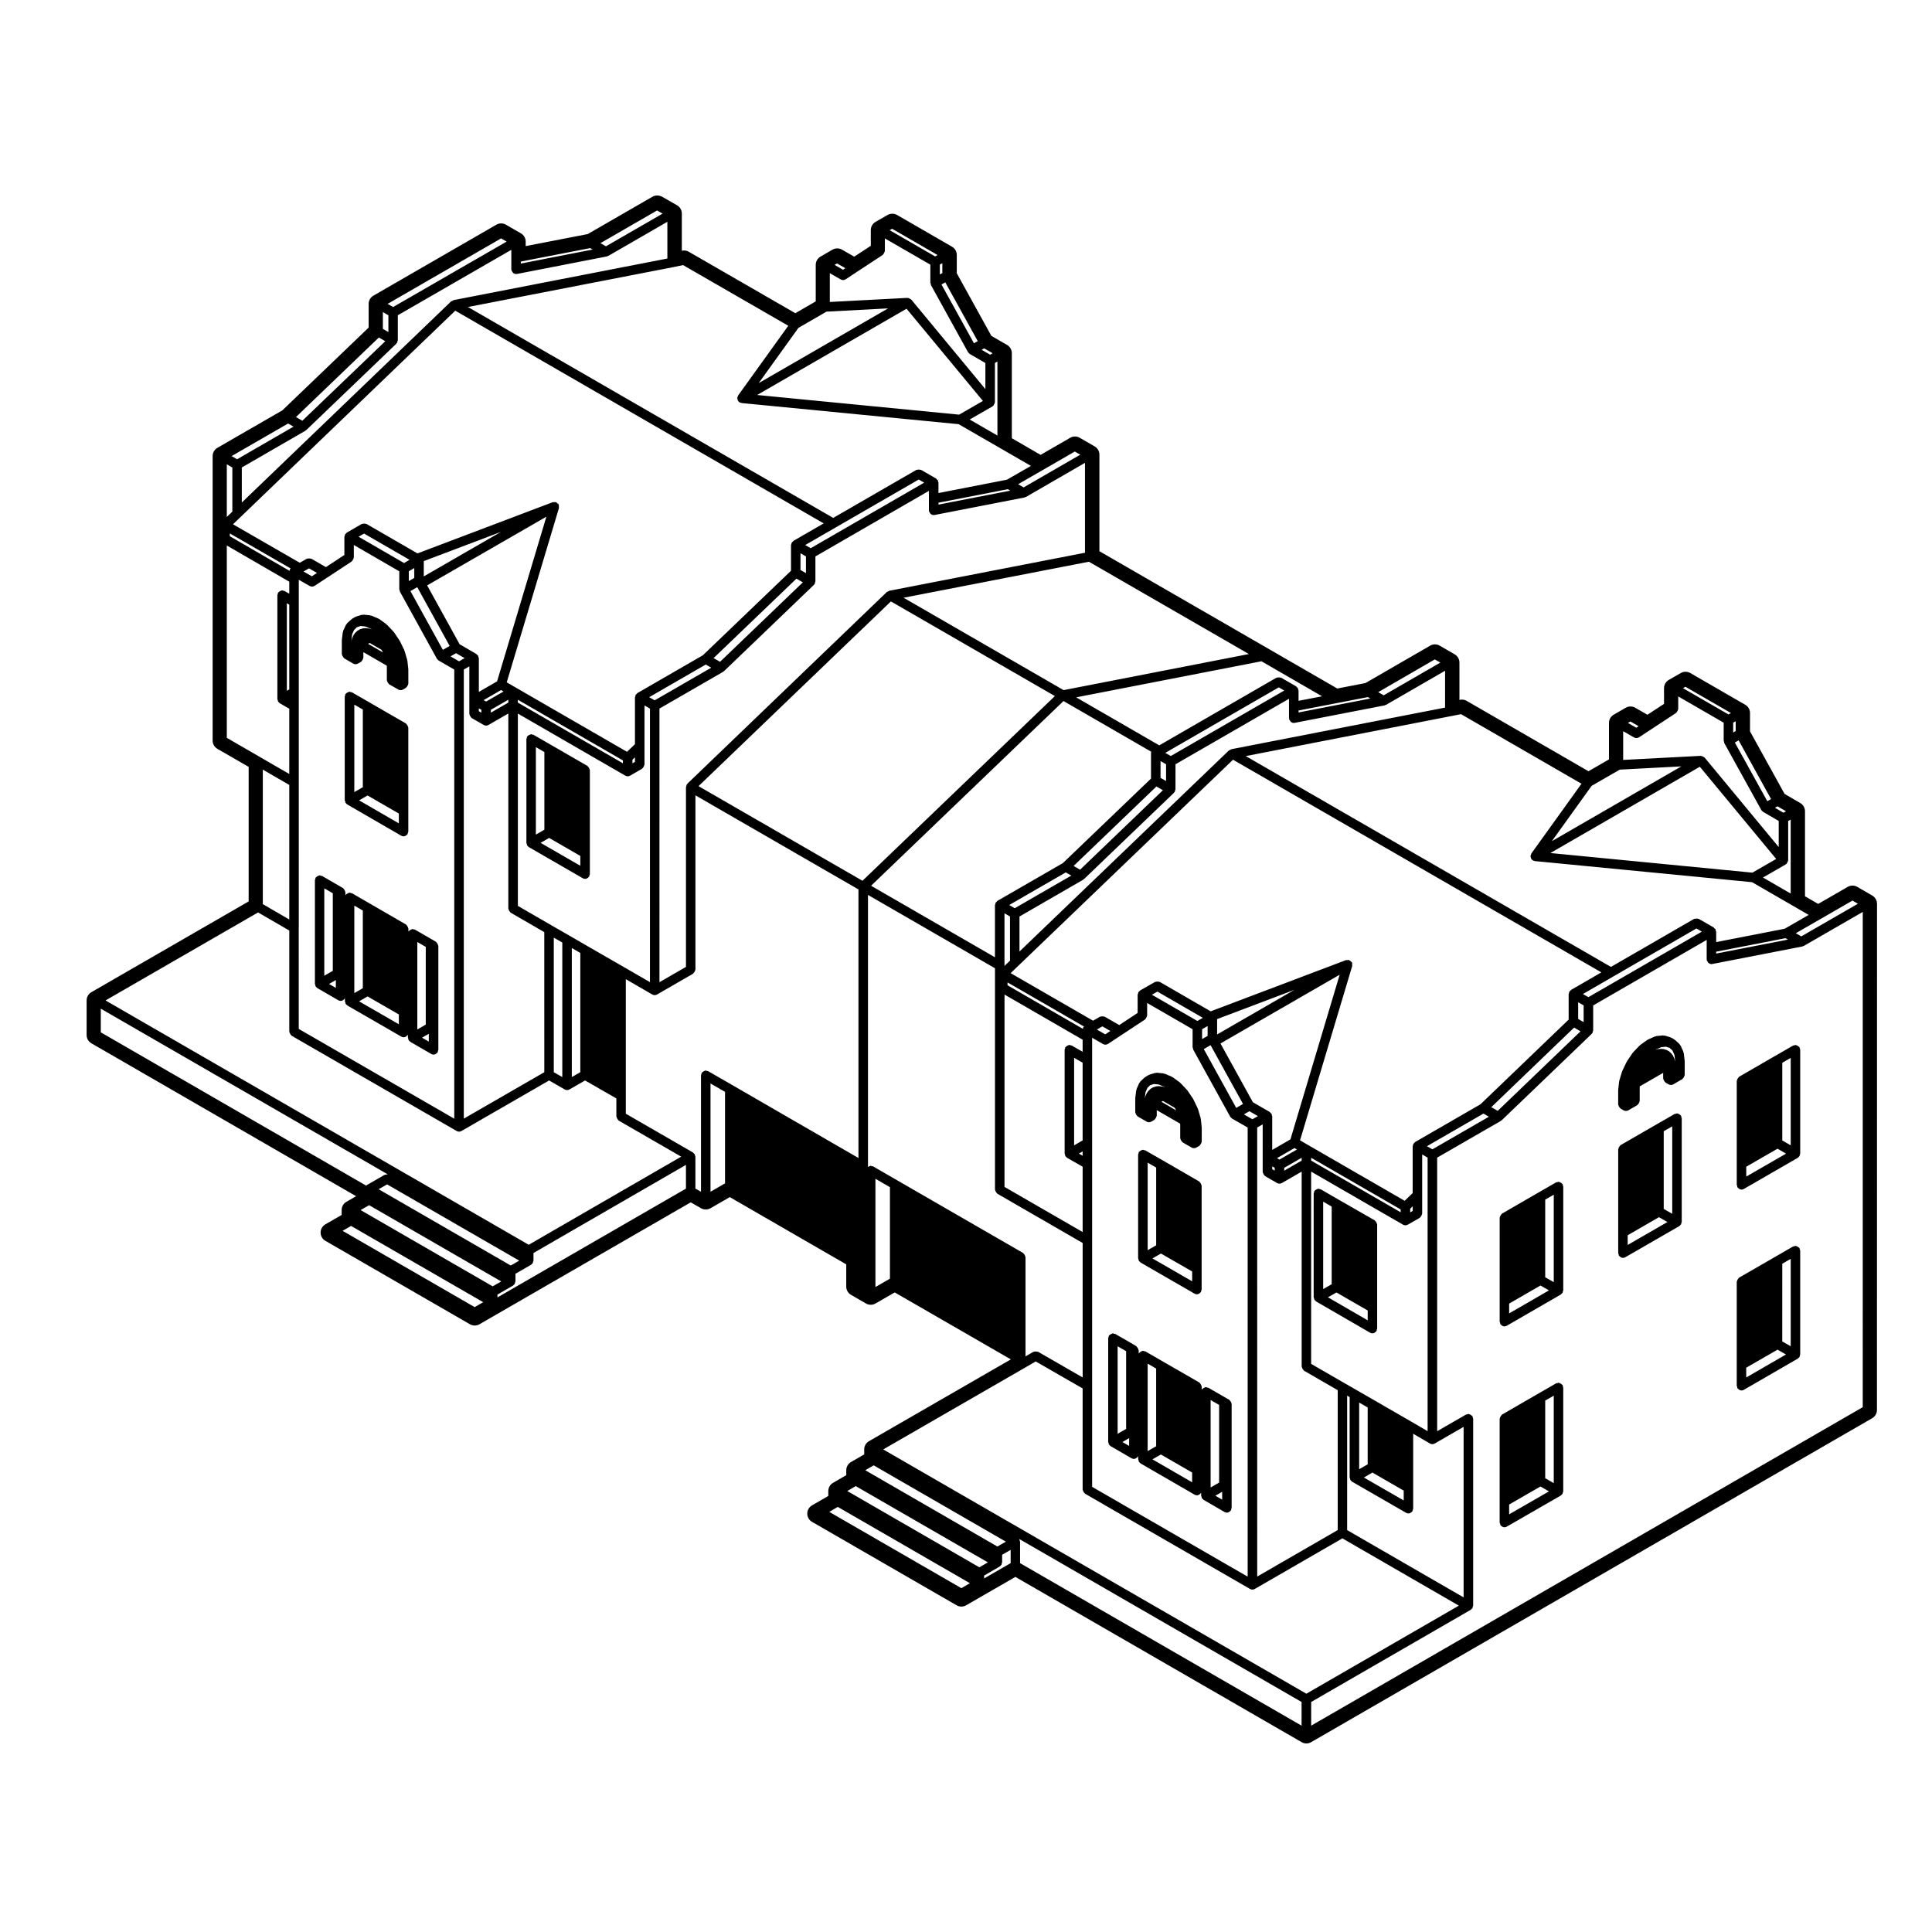 <?xml version="1.0" encoding="UTF-8"?>
<!-- Uploaded to: ICON Repo, www.iconrepo.com, Generator: ICON Repo Mixer Tools -->
<svg fill="#000000" width="800px" height="800px" version="1.1" viewBox="144 144 512 512" xmlns="http://www.w3.org/2000/svg">
 <g>
  <path d="m445.77 477.95c0.023 0.055-0.004 0.109 0.023 0.168 0.039 0.07 0.105 0.102 0.16 0.156 0.047 0.059 0.09 0.102 0.145 0.145 0.051 0.039 0.086 0.105 0.137 0.137 0.012 0.004 0.012 0.016 0.016 0.02l14.309 8.258c0.203 0.109 0.418 0.168 0.629 0.168 0.293 0 0.555-0.137 0.781-0.324 0.059-0.051 0.105-0.098 0.152-0.152 0.047-0.055 0.109-0.086 0.152-0.152 0.059-0.105 0.02-0.215 0.047-0.324 0.035-0.105 0.125-0.188 0.125-0.309v-27.535c0-0.059-0.055-0.102-0.066-0.156-0.02-0.168-0.102-0.289-0.18-0.434-0.086-0.141-0.141-0.262-0.277-0.363-0.047-0.039-0.055-0.105-0.105-0.137l-9.539-5.523h-0.012l-4.769-2.734c-0.102-0.059-0.215-0.016-0.324-0.047-0.105-0.031-0.18-0.121-0.301-0.121-0.066 0-0.102 0.059-0.156 0.066-0.172 0.023-0.293 0.102-0.438 0.18-0.141 0.086-0.262 0.152-0.363 0.289-0.035 0.047-0.105 0.051-0.133 0.105-0.059 0.105-0.016 0.211-0.047 0.316s-0.121 0.188-0.121 0.309v27.531c0 0.059 0.055 0.102 0.066 0.156 0.027 0.117 0.055 0.203 0.09 0.309zm5.887-1.754 8.277 4.758v2.609l-10.523-6.07zm-1.258-2.184-2.254 1.293v-23.18l2.254 1.289z"/>
  <path d="m590.45 425.05-0.242-1.988c-0.004-0.07-0.074-0.105-0.098-0.168-0.02-0.07 0.02-0.133-0.012-0.195l-0.711-1.594c-0.039-0.086-0.137-0.105-0.191-0.176-0.051-0.074-0.039-0.172-0.105-0.238l-1.137-1.043c-0.039-0.035-0.09-0.02-0.125-0.047-0.039-0.031-0.039-0.09-0.086-0.109l-0.801-0.473c-0.051-0.031-0.102 0-0.145-0.02-0.051-0.023-0.07-0.086-0.117-0.102l-1.477-0.453c-0.09-0.023-0.156 0.035-0.246 0.023-0.09-0.012-0.156-0.086-0.246-0.074l-1.723 0.168c-0.082 0.004-0.109 0.082-0.18 0.098-0.07 0.02-0.133-0.023-0.203 0.004l-1.848 0.805c-0.051 0.02-0.059 0.074-0.102 0.105-0.047 0.02-0.102 0-0.137 0.031l-1.859 1.34c-0.039 0.031-0.039 0.082-0.07 0.105-0.035 0.031-0.082 0.02-0.105 0.051l-1.734 1.82c-0.023 0.031-0.012 0.07-0.039 0.102-0.02 0.035-0.07 0.031-0.09 0.066l-1.465 2.176c-0.02 0.031-0.004 0.066-0.02 0.098-0.02 0.031-0.059 0.035-0.074 0.066l-1.137 2.371c-0.02 0.035 0.012 0.07-0.004 0.105s-0.055 0.047-0.066 0.082l-0.73 2.402c-0.012 0.039 0.02 0.082 0.012 0.121-0.012 0.039-0.051 0.059-0.059 0.105l-0.246 2.273c0 0.023 0.023 0.047 0.02 0.07 0 0.031-0.023 0.047-0.023 0.07v3.68c0 0.066 0.059 0.105 0.07 0.16 0.023 0.168 0.098 0.289 0.176 0.43 0.086 0.145 0.152 0.266 0.293 0.367 0.051 0.039 0.055 0.105 0.105 0.137l0.789 0.441c0.191 0.109 0.406 0.172 0.629 0.172 0.223 0 0.438-0.059 0.637-0.172l2.367-1.355c0.055-0.031 0.059-0.102 0.105-0.137 0.137-0.102 0.203-0.223 0.289-0.363 0.09-0.145 0.156-0.266 0.176-0.434 0.012-0.059 0.07-0.098 0.07-0.156v-3.621l0.031-0.289 6.191-3.566v1.5c0 0.066 0.059 0.105 0.07 0.16 0.023 0.168 0.098 0.289 0.176 0.43 0.086 0.145 0.152 0.266 0.293 0.367 0.051 0.039 0.055 0.105 0.105 0.137l0.797 0.449c0.004 0 0.012 0.004 0.012 0.004 0.195 0.105 0.402 0.16 0.613 0.16 0.223 0 0.441-0.059 0.637-0.172l2.371-1.375c0.055-0.031 0.059-0.102 0.105-0.133 0.133-0.102 0.203-0.223 0.281-0.367 0.09-0.141 0.156-0.262 0.18-0.43 0.004-0.059 0.066-0.102 0.066-0.156v-3.68c0-0.031-0.031-0.051-0.031-0.074-0.004-0.047 0.016-0.066 0.016-0.094zm-2.543 0.055c-0.012-0.07-0.082-0.102-0.102-0.168-0.016-0.07 0.023-0.133-0.004-0.203l-0.488-1.062c-0.035-0.086-0.125-0.105-0.18-0.172-0.055-0.066-0.039-0.168-0.105-0.227l-0.754-0.699c-0.082-0.07-0.18-0.051-0.266-0.102-0.09-0.051-0.121-0.152-0.227-0.18l-0.453-0.137-0.516-0.156c-0.082-0.02-0.145 0.031-0.227 0.023-0.09-0.012-0.156-0.09-0.246-0.074l-1.168 0.102c-0.07 0.004-0.105 0.074-0.176 0.098-0.07 0.016-0.133-0.031-0.195 0l-0.156 0.066 0.031-0.02 1.559-0.68 1.27-0.121 0.969 0.312 0.742 0.68 0.527 1.184 0.207 1.715v0.105z"/>
  <path d="m445.08 439.35c0.086 0.141 0.145 0.266 0.289 0.367 0.047 0.035 0.051 0.105 0.102 0.133l2.379 1.387c0.004 0 0.004 0 0.012 0.004 0.191 0.105 0.406 0.168 0.625 0.168 0.223 0 0.438-0.059 0.629-0.172 0.004-0.004 0.012 0 0.02-0.004l0.805-0.484c0.051-0.031 0.051-0.098 0.102-0.133 0.125-0.102 0.188-0.227 0.273-0.367 0.086-0.145 0.16-0.266 0.18-0.434 0.004-0.055 0.059-0.09 0.059-0.145v-1.473l6.184 3.578 0.031 0.273v3.598c0 0.059 0.059 0.102 0.066 0.156 0.023 0.168 0.098 0.289 0.18 0.43 0.082 0.145 0.145 0.273 0.281 0.367 0.047 0.035 0.051 0.105 0.105 0.133l2.371 1.375c0.191 0.109 0.414 0.172 0.637 0.172 0.211 0 0.418-0.055 0.613-0.16 0 0 0.004-0.004 0.012-0.004l0.797-0.449c0.055-0.031 0.059-0.102 0.105-0.137 0.137-0.105 0.207-0.223 0.293-0.367 0.086-0.141 0.152-0.262 0.176-0.43 0.012-0.059 0.07-0.102 0.07-0.16v-3.664c0-0.023-0.023-0.039-0.023-0.07-0.004-0.023 0.02-0.047 0.02-0.07l-0.246-2.273c-0.012-0.047-0.051-0.066-0.059-0.105-0.012-0.039 0.023-0.074 0.012-0.109l-0.711-2.418c-0.016-0.039-0.059-0.051-0.07-0.086-0.016-0.035 0.012-0.074-0.012-0.105l-1.133-2.352c-0.02-0.031-0.059-0.035-0.074-0.066s0-0.066-0.02-0.098l-1.48-2.195c-0.02-0.035-0.07-0.031-0.09-0.059-0.031-0.035-0.016-0.082-0.047-0.105l-1.727-1.809c-0.031-0.031-0.082-0.02-0.105-0.051-0.031-0.023-0.031-0.074-0.059-0.102l-1.859-1.352c-0.039-0.031-0.102-0.012-0.141-0.035-0.039-0.023-0.055-0.086-0.105-0.105l-1.84-0.785c-0.07-0.023-0.125 0.016-0.191-0.004-0.07-0.016-0.105-0.086-0.176-0.098l-1.727-0.176c-0.09-0.012-0.156 0.066-0.246 0.074-0.09 0.012-0.16-0.051-0.246-0.023l-1.484 0.453c-0.055 0.016-0.07 0.074-0.117 0.098-0.047 0.02-0.102-0.004-0.145 0.02l-0.801 0.465c-0.047 0.023-0.051 0.09-0.098 0.117-0.039 0.031-0.098 0.016-0.133 0.051l-1.137 1.055c-0.07 0.066-0.059 0.168-0.105 0.242-0.055 0.074-0.145 0.098-0.188 0.176l-0.699 1.582c-0.031 0.066 0.012 0.125-0.004 0.195-0.016 0.059-0.086 0.098-0.098 0.156l-0.242 2.004c-0.004 0.031 0.023 0.051 0.023 0.082-0.004 0.023-0.035 0.047-0.035 0.074v3.664c0 0.059 0.055 0.102 0.066 0.156 0 0.164 0.07 0.281 0.156 0.43zm3.738-7.769 0.984-0.309 1.289 0.133 1.527 0.648 0.059 0.047-0.266-0.09c-0.051-0.02-0.098 0.02-0.137 0.012-0.051-0.016-0.082-0.066-0.125-0.07l-1.152-0.125c-0.105-0.023-0.172 0.066-0.277 0.07-0.082 0.004-0.145-0.051-0.23-0.023l-0.996 0.309c-0.102 0.031-0.137 0.133-0.227 0.188-0.086 0.047-0.188 0.031-0.266 0.102l-0.754 0.711c-0.07 0.066-0.055 0.156-0.105 0.23-0.055 0.07-0.141 0.086-0.18 0.168l-0.473 1.031c-0.031 0.066 0.012 0.133-0.012 0.203-0.016 0.066-0.082 0.102-0.09 0.16l0.188-1.535 0.516-1.164zm3.375 4.184 3.09 1.797 0.238 0.352 0.168 0.336-3.894-2.254z"/>
  <path d="m235.52 356.55c0.02 0.059-0.004 0.117 0.02 0.172 0.039 0.07 0.105 0.102 0.16 0.156 0.047 0.059 0.09 0.102 0.145 0.145 0.051 0.039 0.086 0.105 0.141 0.137 0.004 0.004 0.004 0.016 0.016 0.02l14.324 8.289c0.195 0.109 0.418 0.168 0.629 0.168 0.293 0 0.555-0.133 0.781-0.324 0.059-0.051 0.105-0.098 0.152-0.152 0.051-0.055 0.117-0.086 0.156-0.152 0.059-0.105 0.016-0.215 0.039-0.324 0.031-0.105 0.125-0.188 0.125-0.309v-27.555c0-0.059-0.055-0.102-0.066-0.156-0.02-0.168-0.098-0.289-0.18-0.434-0.086-0.141-0.152-0.266-0.281-0.363-0.047-0.039-0.051-0.105-0.105-0.137l-9.551-5.512-4.769-2.754c-0.105-0.059-0.215-0.016-0.324-0.039-0.105-0.035-0.188-0.125-0.309-0.125-0.066 0-0.105 0.059-0.168 0.07-0.156 0.02-0.273 0.098-0.414 0.168-0.152 0.09-0.277 0.156-0.383 0.293-0.035 0.051-0.105 0.051-0.133 0.105-0.059 0.105-0.016 0.215-0.039 0.324-0.031 0.105-0.125 0.188-0.125 0.309v27.531c0 0.059 0.055 0.102 0.066 0.156 0.031 0.105 0.055 0.191 0.094 0.293zm5.887-1.742 8.293 4.793v2.602l-10.539-6.102zm-1.254-2.188-2.254 1.293v-23.172l2.254 1.301z"/>
  <path d="m234.84 317.97c0.086 0.141 0.152 0.266 0.281 0.367 0.047 0.035 0.051 0.105 0.102 0.133l2.379 1.387c0.191 0.109 0.414 0.172 0.629 0.172 0.215 0 0.434-0.059 0.625-0.168l0.797-0.449c0.055-0.031 0.059-0.102 0.105-0.137 0.137-0.105 0.207-0.223 0.293-0.367 0.086-0.141 0.156-0.262 0.176-0.43 0.012-0.059 0.07-0.102 0.07-0.16v-1.496l6.191 3.578 0.031 0.281v3.594c0 0.066 0.055 0.102 0.066 0.156 0.02 0.168 0.098 0.289 0.176 0.434 0.086 0.141 0.152 0.266 0.289 0.363 0.047 0.039 0.051 0.105 0.105 0.137l2.394 1.367c0.191 0.105 0.406 0.168 0.629 0.168 0.223 0 0.434-0.059 0.625-0.168l0.785-0.453c0.055-0.031 0.055-0.102 0.105-0.137 0.133-0.102 0.203-0.223 0.281-0.367 0.086-0.141 0.156-0.262 0.176-0.43 0.012-0.059 0.066-0.102 0.066-0.156v-3.672c0-0.023-0.023-0.039-0.023-0.07 0-0.023 0.02-0.047 0.02-0.07l-0.246-2.273c-0.004-0.047-0.047-0.066-0.055-0.105-0.004-0.039 0.023-0.074 0.012-0.109l-0.711-2.414c-0.012-0.039-0.055-0.051-0.07-0.086-0.016-0.039 0.012-0.082-0.004-0.117l-1.152-2.363c-0.016-0.031-0.051-0.035-0.07-0.059-0.016-0.031 0-0.066-0.016-0.09l-1.465-2.188c-0.02-0.035-0.07-0.031-0.098-0.066-0.023-0.031-0.012-0.07-0.039-0.102l-1.727-1.82c-0.031-0.031-0.074-0.02-0.105-0.051s-0.023-0.082-0.066-0.105l-1.848-1.352c-0.047-0.031-0.102-0.012-0.145-0.035-0.047-0.031-0.055-0.09-0.105-0.105l-1.863-0.785c-0.066-0.031-0.133 0.016-0.195 0-0.066-0.02-0.102-0.09-0.172-0.098l-1.727-0.168c-0.086-0.012-0.156 0.066-0.242 0.074-0.086 0.012-0.16-0.051-0.25-0.023l-1.473 0.453c-0.051 0.016-0.07 0.074-0.117 0.102-0.051 0.02-0.105-0.012-0.152 0.02l-0.801 0.473c-0.047 0.031-0.051 0.09-0.09 0.117-0.039 0.023-0.098 0.016-0.133 0.051l-1.125 1.043c-0.066 0.059-0.051 0.152-0.105 0.223-0.051 0.074-0.145 0.09-0.18 0.172l-0.73 1.582c-0.031 0.07 0.012 0.137-0.004 0.211-0.02 0.066-0.09 0.098-0.102 0.16l-0.242 1.996c0 0.031 0.02 0.051 0.02 0.082 0 0.023-0.031 0.047-0.031 0.074v3.672c0 0.059 0.055 0.102 0.066 0.156 0.031 0.188 0.102 0.305 0.184 0.449zm3.758-7.762 0.961-0.312 1.289 0.133 1.547 0.648 0.125 0.098-0.258-0.105c-0.066-0.031-0.125 0.016-0.191 0-0.059-0.02-0.098-0.086-0.156-0.09l-1.152-0.125c-0.105-0.02-0.172 0.066-0.266 0.07-0.086 0.004-0.16-0.051-0.246-0.023l-0.984 0.309c-0.102 0.031-0.137 0.133-0.223 0.188-0.086 0.051-0.191 0.031-0.262 0.102l-0.754 0.711c-0.066 0.059-0.055 0.156-0.105 0.227-0.051 0.07-0.141 0.09-0.18 0.168l-0.488 1.062c-0.031 0.066 0.012 0.133-0.004 0.203-0.02 0.066-0.09 0.102-0.102 0.168l-0.035 0.273v-0.105l0.207-1.719 0.543-1.184zm3.359 4.18 3.102 1.789 0.242 0.352 0.176 0.367-3.934-2.273z"/>
  <path d="m470.16 515.46c-0.086-0.145-0.156-0.266-0.293-0.367-0.051-0.039-0.055-0.105-0.105-0.137l-0.785-0.441c-0.004 0-0.004-0.004-0.004-0.004l-4.769-2.754c-0.105-0.059-0.215-0.016-0.324-0.039-0.105-0.035-0.188-0.125-0.309-0.125-0.066 0-0.102 0.059-0.156 0.07-0.168 0.02-0.277 0.09-0.422 0.172-0.145 0.082-0.277 0.152-0.371 0.289-0.039 0.051-0.105 0.051-0.137 0.105-0.035 0.066 0 0.137-0.023 0.203v-0.969c0-0.059-0.055-0.102-0.066-0.156-0.02-0.168-0.102-0.289-0.18-0.434-0.086-0.141-0.145-0.266-0.281-0.363-0.047-0.039-0.051-0.105-0.105-0.137l-9.539-5.492-4.769-2.754c-0.105-0.059-0.215-0.016-0.328-0.039-0.105-0.035-0.18-0.125-0.301-0.125-0.066 0-0.105 0.059-0.16 0.07-0.16 0.02-0.277 0.098-0.418 0.172-0.145 0.086-0.273 0.152-0.379 0.289-0.035 0.051-0.102 0.051-0.125 0.105-0.059 0.105-0.02 0.215-0.047 0.324-0.004 0-0.004 0.004-0.004 0.012v-1.074c0-0.055-0.051-0.09-0.059-0.141-0.02-0.16-0.102-0.281-0.176-0.43-0.086-0.145-0.141-0.277-0.277-0.379-0.055-0.062-0.055-0.125-0.102-0.148l-0.785-0.484c-0.012-0.004-0.016 0-0.02-0.004-0.004 0-0.004-0.012-0.012-0.016l-4.769-2.746c-0.105-0.059-0.215-0.016-0.328-0.047-0.105-0.031-0.18-0.121-0.301-0.121-0.059 0-0.102 0.059-0.156 0.066-0.168 0.023-0.289 0.098-0.434 0.18-0.145 0.086-0.266 0.145-0.363 0.281-0.039 0.047-0.105 0.051-0.137 0.105-0.059 0.105-0.016 0.215-0.039 0.328-0.035 0.105-0.125 0.18-0.125 0.301v27.543c0 0.059 0.059 0.102 0.066 0.156 0.016 0.109 0.035 0.195 0.086 0.301 0.02 0.059-0.012 0.117 0.02 0.172 0.039 0.07 0.105 0.102 0.156 0.156 0.051 0.055 0.09 0.102 0.145 0.145 0.055 0.039 0.09 0.105 0.141 0.137 0.004 0.004 0.004 0.016 0.016 0.02l5.562 3.219c0.195 0.109 0.414 0.168 0.629 0.168 0.293 0 0.551-0.133 0.781-0.324 0.059-0.051 0.105-0.098 0.152-0.152 0.051-0.055 0.117-0.086 0.156-0.152 0.059-0.105 0.012-0.215 0.039-0.324 0 0 0.004-0.004 0.004-0.012v1.074c0 0.059 0.055 0.102 0.066 0.156 0.016 0.109 0.039 0.195 0.082 0.309 0.023 0.051-0.004 0.105 0.023 0.16 0.039 0.07 0.105 0.102 0.156 0.156 0.051 0.055 0.098 0.105 0.152 0.152 0.051 0.047 0.086 0.105 0.137 0.137 0.012 0.004 0.012 0.016 0.016 0.02l14.309 8.277c0.195 0.109 0.418 0.168 0.629 0.168 0.293 0 0.555-0.133 0.781-0.324 0.059-0.051 0.105-0.098 0.152-0.152 0.051-0.055 0.109-0.086 0.152-0.152 0.039-0.066 0.004-0.137 0.031-0.203v0.941c0 0.059 0.059 0.102 0.066 0.156 0.016 0.109 0.035 0.195 0.086 0.301 0.02 0.059-0.012 0.117 0.02 0.172 0.039 0.07 0.105 0.102 0.156 0.156 0.051 0.055 0.09 0.102 0.145 0.145 0.055 0.039 0.09 0.105 0.141 0.137 0.004 0.004 0.004 0.016 0.016 0.02l5.57 3.231c0.195 0.109 0.414 0.168 0.629 0.168 0.293 0 0.551-0.133 0.781-0.324 0.059-0.051 0.105-0.098 0.152-0.152 0.051-0.055 0.117-0.086 0.156-0.152 0.059-0.105 0.012-0.215 0.039-0.324 0.031-0.105 0.125-0.188 0.125-0.309v-27.555c0-0.066-0.059-0.105-0.07-0.16-0.008-0.164-0.078-0.281-0.168-0.426zm-3.078 21.441-2.254 1.293v-23.172l2.254 1.301zm-16.688-9.633-2.254 1.289v-23.176l2.254 1.301zm-7.957-4.594-2.254 1.293v-23.184l2.254 1.293zm0.793 2.453v2.051l-1.785-1.031zm8.418 4.328 8.281 4.781v2.59l-10.523-6.086zm16.238 9.891v2.074l-1.797-1.043z"/>
  <path d="m620.91 474.79c-0.031-0.055-0.102-0.059-0.137-0.105-0.102-0.133-0.215-0.195-0.363-0.281-0.145-0.09-0.266-0.16-0.438-0.18-0.055-0.012-0.098-0.066-0.152-0.066-0.117 0-0.188 0.098-0.297 0.121-0.109 0.031-0.227-0.016-0.332 0.047l-4.758 2.746-9.551 5.512c-0.055 0.031-0.059 0.102-0.105 0.137-0.125 0.102-0.195 0.223-0.277 0.363-0.09 0.145-0.156 0.266-0.18 0.434-0.004 0.059-0.066 0.102-0.066 0.156v27.551c0 0.117 0.102 0.195 0.125 0.309 0.023 0.109-0.02 0.223 0.039 0.324 0.039 0.07 0.105 0.102 0.156 0.152 0.051 0.059 0.098 0.105 0.152 0.152 0.23 0.191 0.492 0.324 0.781 0.324 0.215 0 0.434-0.055 0.629-0.168l14.309-8.277c0.012-0.004 0.012-0.016 0.016-0.02 0.055-0.031 0.09-0.102 0.141-0.137 0.059-0.051 0.102-0.09 0.145-0.145 0.047-0.055 0.117-0.09 0.156-0.156 0.031-0.055 0-0.109 0.02-0.172 0.051-0.105 0.07-0.188 0.086-0.301 0.004-0.059 0.066-0.102 0.066-0.156v-27.535c0-0.117-0.102-0.195-0.125-0.309-0.023-0.109 0.02-0.215-0.039-0.32zm-2.356 25.988-2.238-1.289 0.004-20.594 2.238-1.289zm-11.781 5.676 8.293-4.781 2.231 1.281-10.531 6.09v-2.59z"/>
  <path d="m589.51 439.68c-0.031-0.055-0.102-0.059-0.137-0.105-0.102-0.133-0.215-0.195-0.363-0.281-0.145-0.09-0.266-0.16-0.438-0.18-0.055-0.012-0.098-0.066-0.152-0.066-0.117 0-0.191 0.098-0.297 0.121-0.109 0.031-0.227-0.016-0.332 0.047l-4.769 2.746-9.551 5.5c-0.055 0.031-0.059 0.102-0.105 0.137-0.133 0.102-0.195 0.223-0.281 0.363-0.086 0.145-0.16 0.266-0.18 0.434-0.012 0.059-0.066 0.102-0.066 0.156v27.543c0 0.117 0.098 0.191 0.121 0.301 0.031 0.109-0.016 0.227 0.047 0.328 0.039 0.07 0.105 0.102 0.16 0.156 0.047 0.059 0.09 0.102 0.145 0.145 0.227 0.188 0.492 0.324 0.781 0.324 0.211 0 0.43-0.055 0.629-0.168l14.324-8.258c0.012-0.004 0.012-0.016 0.012-0.02 0.059-0.031 0.098-0.102 0.141-0.137 0.066-0.051 0.105-0.098 0.152-0.152 0.047-0.055 0.117-0.09 0.156-0.156 0.031-0.051 0-0.105 0.02-0.16 0.047-0.105 0.07-0.191 0.086-0.309 0.004-0.059 0.066-0.102 0.066-0.156v-27.531c0-0.117-0.098-0.191-0.125-0.301-0.027-0.105 0.012-0.215-0.043-0.32zm-2.352 25.992-2.254-1.289v-20.598l2.254-1.293zm-11.805 5.676 8.293-4.781 2.242 1.281-10.535 6.074z"/>
  <path d="m558.11 511.07c-0.031-0.055-0.102-0.059-0.137-0.105-0.102-0.137-0.223-0.203-0.363-0.289-0.145-0.09-0.273-0.16-0.434-0.18-0.059-0.012-0.102-0.066-0.156-0.066-0.117 0-0.191 0.098-0.297 0.121-0.109 0.031-0.227-0.016-0.332 0.047l-4.785 2.754h-0.004l-9.551 5.523c-0.055 0.031-0.059 0.102-0.105 0.137-0.125 0.102-0.195 0.223-0.277 0.367-0.09 0.141-0.156 0.262-0.18 0.43-0.004 0.059-0.066 0.102-0.066 0.156v27.523c0 0.117 0.098 0.191 0.121 0.301 0.031 0.109-0.016 0.227 0.047 0.328 0.039 0.07 0.105 0.102 0.156 0.156 0.051 0.055 0.09 0.102 0.145 0.145 0.227 0.188 0.492 0.324 0.785 0.324 0.215 0 0.434-0.055 0.629-0.168l14.34-8.258c0.012-0.004 0.012-0.016 0.016-0.02 0.055-0.031 0.09-0.102 0.141-0.137 0.059-0.051 0.102-0.09 0.145-0.145 0.047-0.055 0.117-0.09 0.156-0.156 0.031-0.055 0-0.109 0.02-0.168 0.051-0.105 0.07-0.191 0.086-0.309 0.004-0.059 0.066-0.102 0.066-0.156v-27.531c0-0.117-0.102-0.195-0.125-0.309-0.023-0.105 0.02-0.211-0.039-0.316zm-2.348 25.98-2.266-1.305v-20.574l2.266-1.301zm-11.82 5.664 8.293-4.781 2.258 1.301-10.555 6.074v-2.594z"/>
  <path d="m558.11 457.8c-0.031-0.055-0.102-0.059-0.137-0.105-0.102-0.133-0.223-0.195-0.363-0.281-0.145-0.09-0.273-0.16-0.438-0.18-0.055-0.012-0.098-0.066-0.152-0.066-0.117 0-0.188 0.098-0.297 0.121-0.109 0.031-0.227-0.016-0.332 0.047l-4.781 2.754h-0.004l-9.551 5.523c-0.055 0.031-0.059 0.102-0.105 0.137-0.125 0.102-0.195 0.223-0.277 0.367-0.09 0.141-0.156 0.262-0.18 0.43-0.004 0.059-0.066 0.102-0.066 0.156v27.543c0 0.117 0.102 0.195 0.125 0.309 0.023 0.109-0.02 0.223 0.039 0.324 0.039 0.07 0.105 0.102 0.156 0.152 0.051 0.059 0.098 0.105 0.152 0.152 0.23 0.191 0.492 0.324 0.781 0.324 0.215 0 0.434-0.055 0.629-0.168l14.34-8.289c0.012-0.004 0.012-0.016 0.012-0.02 0.059-0.031 0.098-0.098 0.141-0.137 0.066-0.051 0.105-0.098 0.152-0.152 0.047-0.055 0.117-0.09 0.156-0.156 0.031-0.055 0-0.109 0.02-0.16 0.047-0.105 0.07-0.191 0.086-0.309 0.004-0.059 0.066-0.102 0.066-0.156v-27.531c0-0.117-0.098-0.191-0.125-0.301-0.031-0.109 0.012-0.223-0.047-0.328zm-2.348 25.988-2.266-1.301v-20.574l2.266-1.305zm-11.82 5.676 8.293-4.793 2.254 1.293-10.551 6.098v-2.598z"/>
  <path d="m620.91 421.55c-0.031-0.055-0.102-0.059-0.137-0.105-0.102-0.133-0.227-0.195-0.367-0.281-0.141-0.09-0.262-0.16-0.43-0.18-0.059-0.012-0.102-0.066-0.156-0.066-0.117 0-0.191 0.098-0.301 0.121-0.109 0.023-0.227-0.016-0.328 0.047l-4.75 2.734h-0.004l-9.551 5.523c-0.055 0.031-0.059 0.102-0.105 0.137-0.125 0.102-0.195 0.223-0.277 0.367-0.09 0.141-0.156 0.262-0.18 0.43-0.004 0.059-0.066 0.102-0.066 0.156v27.555c0 0.117 0.102 0.195 0.125 0.309 0.023 0.109-0.02 0.223 0.039 0.324 0.039 0.07 0.105 0.102 0.156 0.152 0.051 0.059 0.09 0.105 0.145 0.152 0.23 0.188 0.492 0.324 0.785 0.324 0.215 0 0.434-0.055 0.629-0.168l14.309-8.258c0.012-0.004 0.012-0.016 0.02-0.02 0.051-0.035 0.09-0.102 0.137-0.137 0.059-0.051 0.102-0.09 0.145-0.145 0.047-0.055 0.109-0.09 0.152-0.152 0.035-0.055 0-0.109 0.023-0.168 0.047-0.105 0.07-0.195 0.086-0.312 0.004-0.059 0.066-0.102 0.066-0.156v-27.555c0-0.117-0.098-0.191-0.125-0.301-0.023-0.113 0.02-0.227-0.039-0.328zm-4.59 4.09 2.238-1.289v23.184l-2.238-1.305zm-9.547 27.555 8.289-4.781 2.254 1.316-10.539 6.074z"/>
  <path d="m508.73 467.93c-0.082-0.141-0.145-0.266-0.281-0.363-0.051-0.039-0.055-0.105-0.105-0.137l-9.547-5.481h-0.012l-4.762-2.769c-0.102-0.059-0.215-0.016-0.324-0.047-0.105-0.031-0.188-0.125-0.309-0.125-0.059 0-0.102 0.055-0.156 0.066-0.168 0.02-0.289 0.098-0.434 0.18-0.141 0.086-0.266 0.145-0.363 0.277-0.039 0.051-0.105 0.051-0.137 0.105-0.059 0.105-0.016 0.223-0.039 0.332-0.035 0.105-0.125 0.18-0.125 0.301v27.531c0 0.059 0.059 0.102 0.066 0.156 0.016 0.109 0.035 0.195 0.086 0.309 0.02 0.055-0.012 0.109 0.02 0.16 0.039 0.07 0.105 0.102 0.156 0.156 0.051 0.055 0.09 0.105 0.152 0.152 0.047 0.039 0.082 0.102 0.125 0.125 0.016 0.012 0.016 0.023 0.023 0.031l14.316 8.293c0.195 0.109 0.414 0.168 0.629 0.168 0.293 0 0.551-0.133 0.781-0.324 0.059-0.051 0.105-0.098 0.152-0.152 0.051-0.055 0.117-0.086 0.156-0.152 0.059-0.105 0.012-0.215 0.039-0.324 0.031-0.105 0.125-0.188 0.125-0.309v-27.574c0-0.066-0.059-0.102-0.07-0.156-0.008-0.164-0.078-0.285-0.164-0.43zm-11.82 16.402-2.254 1.289v-23.172l2.254 1.309zm1.258 2.184 8.289 4.781v2.606l-10.535-6.102z"/>
  <path d="m259.91 394.08c-0.082-0.141-0.145-0.266-0.277-0.363-0.047-0.039-0.051-0.105-0.105-0.137l-0.797-0.465-4.758-2.754c-0.105-0.059-0.223-0.016-0.332-0.047-0.105-0.031-0.18-0.121-0.297-0.121-0.059 0-0.098 0.055-0.156 0.066-0.168 0.02-0.281 0.098-0.43 0.176-0.145 0.086-0.273 0.152-0.371 0.289-0.035 0.051-0.105 0.051-0.133 0.105-0.035 0.066 0 0.137-0.023 0.203v-0.934c0-0.059-0.055-0.102-0.066-0.156-0.02-0.168-0.098-0.289-0.18-0.43-0.086-0.145-0.152-0.273-0.281-0.367-0.047-0.039-0.051-0.105-0.105-0.137l-9.547-5.523-4.769-2.766c-0.105-0.059-0.223-0.016-0.336-0.047-0.105-0.031-0.18-0.121-0.297-0.121-0.059 0-0.098 0.055-0.152 0.066-0.168 0.02-0.289 0.098-0.434 0.18-0.145 0.086-0.266 0.145-0.367 0.281-0.035 0.051-0.102 0.051-0.133 0.105-0.035 0.066 0 0.137-0.023 0.203v-0.934c0-0.066-0.055-0.102-0.066-0.156-0.02-0.168-0.098-0.289-0.176-0.434-0.086-0.141-0.152-0.266-0.281-0.363-0.051-0.039-0.051-0.105-0.105-0.137l-0.801-0.457v-0.004l-4.769-2.766c-0.105-0.059-0.223-0.016-0.332-0.047-0.105-0.031-0.18-0.121-0.297-0.121-0.059 0-0.098 0.055-0.156 0.066-0.168 0.02-0.281 0.098-0.43 0.176-0.145 0.086-0.273 0.152-0.371 0.289-0.035 0.051-0.102 0.051-0.133 0.105-0.059 0.105-0.016 0.215-0.047 0.324-0.031 0.105-0.125 0.188-0.125 0.309v27.531c0 0.059 0.055 0.102 0.066 0.156 0.016 0.109 0.035 0.195 0.082 0.301 0.02 0.059-0.004 0.117 0.02 0.172 0.039 0.07 0.105 0.102 0.16 0.156 0.047 0.059 0.09 0.102 0.145 0.145 0.051 0.039 0.086 0.105 0.141 0.137 0.004 0.004 0.004 0.016 0.016 0.02l5.578 3.231c0.195 0.109 0.418 0.168 0.629 0.168 0.293 0 0.555-0.133 0.781-0.324 0.059-0.051 0.105-0.098 0.152-0.152 0.051-0.055 0.117-0.086 0.156-0.152 0.035-0.066 0-0.137 0.023-0.203v0.945c0 0.059 0.055 0.102 0.066 0.156 0.016 0.109 0.039 0.195 0.086 0.309 0.02 0.055-0.012 0.109 0.02 0.168 0.035 0.07 0.105 0.102 0.156 0.152 0.051 0.059 0.098 0.105 0.152 0.152 0.051 0.039 0.082 0.105 0.137 0.133 0.004 0.004 0.004 0.02 0.016 0.023l14.324 8.266c0.203 0.109 0.418 0.168 0.629 0.168 0.293 0 0.555-0.133 0.781-0.324 0.059-0.051 0.105-0.098 0.152-0.152 0.051-0.055 0.117-0.086 0.156-0.152 0.035-0.066 0-0.137 0.023-0.203v0.945c0 0.059 0.055 0.102 0.066 0.156 0.016 0.109 0.039 0.195 0.086 0.309 0.02 0.055-0.012 0.117 0.02 0.172 0.039 0.07 0.105 0.102 0.156 0.152 0.047 0.059 0.09 0.102 0.145 0.145 0.051 0.039 0.086 0.105 0.137 0.133 0.004 0.004 0.004 0.02 0.016 0.023l5.562 3.219c0.195 0.109 0.414 0.168 0.629 0.168 0.293 0 0.555-0.133 0.781-0.324 0.059-0.051 0.105-0.098 0.152-0.152 0.051-0.055 0.117-0.086 0.156-0.152 0.059-0.105 0.016-0.215 0.039-0.324 0.031-0.105 0.125-0.188 0.125-0.309v-27.555c0-0.059-0.055-0.102-0.066-0.156-0.031-0.168-0.105-0.285-0.191-0.434zm-3.078 21.438-2.238 1.305v-23.18l2.238 1.293zm-16.68-9.641-2.254 1.301v-23.18l2.254 1.305zm-7.957-4.594-2.254 1.293v-23.164l2.254 1.305zm0.805 2.441v2.074l-1.797-1.043zm8.41 4.34 8.293 4.781v2.602l-10.539-6.082zm16.227 9.898v2.074l-1.789-1.039z"/>
  <path d="m300.07 347.49c-0.086-0.145-0.152-0.273-0.281-0.367-0.047-0.039-0.051-0.105-0.105-0.137l-9.531-5.5-4.769-2.754c-0.105-0.059-0.215-0.016-0.328-0.039-0.105-0.035-0.188-0.125-0.301-0.125-0.066 0-0.102 0.059-0.16 0.07-0.16 0.02-0.273 0.098-0.418 0.172-0.152 0.086-0.277 0.152-0.379 0.289-0.035 0.051-0.105 0.051-0.133 0.105-0.059 0.105-0.016 0.215-0.039 0.324-0.031 0.105-0.125 0.188-0.125 0.309v27.555c0 0.059 0.055 0.102 0.066 0.156 0.016 0.109 0.039 0.195 0.086 0.309 0.02 0.055-0.012 0.109 0.02 0.168 0.039 0.07 0.105 0.102 0.156 0.152 0.051 0.059 0.098 0.105 0.152 0.152 0.051 0.039 0.082 0.102 0.133 0.133 0.012 0.004 0.012 0.02 0.02 0.023l14.305 8.258c0.203 0.109 0.418 0.168 0.629 0.168 0.293 0 0.555-0.133 0.781-0.324 0.059-0.051 0.105-0.098 0.152-0.152 0.051-0.055 0.117-0.086 0.156-0.152 0.059-0.105 0.016-0.215 0.039-0.324 0.031-0.105 0.125-0.188 0.125-0.309v-27.555c0-0.059-0.055-0.102-0.066-0.156-0.027-0.195-0.098-0.309-0.184-0.449zm-11.805 16.387-2.254 1.305v-23.18l2.254 1.301zm1.258 2.184 8.266 4.769v2.609l-10.523-6.07z"/>
  <path d="m640.16 381.32-3.969-2.293c-0.387-0.227-0.82-0.336-1.258-0.336s-0.871 0.109-1.258 0.332l-7.836 4.519-3.496-2.019v-22.535c0-0.902-0.484-1.734-1.258-2.18l-4.152-2.41-9.164-16.582v-4.863c0-0.902-0.48-1.734-1.258-2.18l-14.566-8.414c-0.387-0.227-0.82-0.336-1.258-0.336-0.434 0-0.867 0.109-1.254 0.332l-3.184 1.828c-0.781 0.449-1.266 1.285-1.266 2.188v4.16l-4.398 2.887-3.238-1.863c-0.383-0.223-0.816-0.332-1.254-0.332s-0.871 0.109-1.258 0.336l-3.184 1.84c-0.777 0.449-1.258 1.281-1.258 2.18v9.672l-5.43 3.133-32.277-18.645c-0.383-0.227-0.82-0.336-1.258-0.336-0.16 0-0.328 0.016-0.488 0.051l-0.176 0.035v-9.906c0-0.902-0.484-1.734-1.258-2.18l-3.984-2.301c-0.387-0.227-0.828-0.336-1.258-0.336-0.434 0-0.871 0.109-1.258 0.336l-17.148 9.914-7.465 1.449-18.582-10.727-44.457-25.66v-25.594c0-0.902-0.484-1.734-1.258-2.18l-3.969-2.293c-0.387-0.227-0.82-0.336-1.258-0.336s-0.871 0.109-1.258 0.336l-7.848 4.535-7.621-4.41v-22.539c0-0.902-0.484-1.734-1.266-2.188l-4.16-2.398-9.164-16.594v-4.852c0-0.902-0.48-1.734-1.258-2.18l-14.566-8.414c-0.387-0.227-0.828-0.336-1.258-0.336-0.434 0-0.867 0.109-1.254 0.332l-3.184 1.828c-0.781 0.449-1.266 1.285-1.266 2.188v4.156l-4.398 2.883-3.234-1.863c-0.387-0.223-0.82-0.332-1.258-0.332s-0.871 0.109-1.266 0.336l-3.184 1.848c-0.777 0.453-1.254 1.285-1.254 2.18v9.68l-5.406 3.129-28.25-16.289c-0.383-0.223-0.82-0.332-1.258-0.332-0.172 0-0.348 0.02-0.52 0.055l-0.051 0.012v-9.855c0-0.906-0.484-1.738-1.266-2.188l-3.984-2.281c-0.422-0.203-0.855-0.32-1.289-0.32-0.434 0-0.867 0.109-1.258 0.336l-17.148 9.895-16.438 3.184v-1.195c0-0.902-0.48-1.734-1.258-2.18l-3.984-2.301c-0.387-0.227-0.828-0.336-1.258-0.336-0.434 0-0.871 0.109-1.258 0.336l-32.598 18.812c-0.781 0.449-1.258 1.281-1.258 2.18v6.277l-22.871 21.941-17.219 9.93c-0.781 0.453-1.258 1.285-1.258 2.188v75.395c0 0.902 0.48 1.734 1.258 2.18l8.289 4.785v35.66l-41.684 24.051c-0.781 0.449-1.258 1.281-1.258 2.18v9.18c0 0.902 0.48 1.734 1.258 2.18l70.164 40.527-2.57 1.477c-0.785 0.449-1.266 1.285-1.266 2.188v1.305l-4.32 2.488c-0.777 0.449-1.258 1.281-1.258 2.18 0 0.902 0.48 1.734 1.258 2.18l38.32 22.121c0.387 0.227 0.828 0.336 1.258 0.336 0.434 0 0.871-0.109 1.258-0.336l55.992-32.312 2.731 1.562c0.387 0.223 0.82 0.332 1.254 0.332s0.867-0.109 1.258-0.332l5.109-2.949 30.863 17.824v5.894c0 0.902 0.48 1.727 1.258 2.18l1.988 1.152 1.988 1.148c0.387 0.223 0.828 0.332 1.258 0.332 0.434 0 0.867-0.109 1.254-0.332l5.109-2.938 30.762 17.746-37.598 21.68c-0.781 0.453-1.258 1.285-1.258 2.188v1.309l-3.496 2.019c-0.781 0.449-1.258 1.281-1.258 2.18v1.305l-3.508 2.035c-0.777 0.453-1.254 1.285-1.254 2.18v1.293l-4.316 2.5c-0.781 0.453-1.258 1.285-1.258 2.18 0 0.902 0.48 1.734 1.258 2.18l38.32 22.121c0.387 0.227 0.828 0.336 1.258 0.336 0.434 0 0.867-0.109 1.258-0.332l13.059-7.531 75.863 43.797c0.387 0.227 0.82 0.336 1.258 0.336s0.871-0.109 1.258-0.336l148.69-85.855c0.777-0.449 1.258-1.281 1.258-2.18l0.02-134.15c-0.012-0.902-0.492-1.734-1.27-2.18zm-2.519 135.6-146.17 84.398v-6.277l42.301-24.434c0.012-0.004 0.012-0.02 0.02-0.023 0.051-0.035 0.086-0.098 0.133-0.133 0.059-0.051 0.105-0.098 0.152-0.152 0.051-0.055 0.117-0.086 0.156-0.152 0.031-0.055 0-0.109 0.02-0.168 0.047-0.105 0.07-0.191 0.086-0.309 0.004-0.059 0.066-0.102 0.066-0.156v-49.555c0-0.117-0.098-0.191-0.121-0.301-0.031-0.109 0.016-0.227-0.047-0.328-0.031-0.055-0.102-0.059-0.137-0.105-0.102-0.133-0.223-0.195-0.363-0.281-0.145-0.086-0.266-0.16-0.434-0.18-0.059-0.012-0.102-0.066-0.156-0.066-0.117 0-0.191 0.098-0.301 0.121-0.109 0.031-0.227-0.016-0.328 0.047l-7.656 4.414v-72.5l16.887-9.734c0.012-0.004 0.012-0.016 0.012-0.02 0.051-0.023 0.082-0.086 0.121-0.117 0.035-0.023 0.082-0.016 0.109-0.047l23.832-22.879c0.012-0.004 0.004-0.012 0.012-0.016 0.031-0.031 0.031-0.082 0.055-0.105 0.047-0.059 0.109-0.09 0.152-0.152 0.059-0.102 0.016-0.207 0.039-0.312 0.035-0.105 0.125-0.195 0.125-0.312 0-0.004 0.004-0.012 0.004-0.016v-6.621l30.078-17.367v5.156c0 0.047 0.047 0.074 0.051 0.109 0 0.051-0.039 0.086-0.031 0.125 0.039 0.172 0.16 0.289 0.258 0.418 0.059 0.09 0.074 0.18 0.145 0.258 0.227 0.207 0.516 0.344 0.836 0.344 0.082 0 0.16-0.004 0.242-0.023l23.836-4.637c0.039-0.012 0.059-0.055 0.102-0.066 0.098-0.031 0.195-0.031 0.289-0.082h0.004l15.633-9.012-0.004 131.25zm-262.1 15.414 35.023 20.223-2.246 1.289-35.016-20.223zm-4.758 5.5 35.016 20.211-2.258 1.309-35.004-20.219zm-4.758 5.512 35.008 20.219-2.262 1.316-35.008-20.219zm38.781 18.191 4.141-2.402c0.016-0.012 0.016-0.023 0.031-0.035 0.051-0.031 0.082-0.086 0.121-0.121 0.059-0.051 0.105-0.098 0.152-0.152 0.051-0.055 0.117-0.086 0.156-0.152 0.031-0.055 0-0.109 0.02-0.168 0.047-0.105 0.07-0.191 0.086-0.309 0.004-0.059 0.066-0.102 0.066-0.156v-2.016l2.254-1.293v3.516l-7.027 4.051-0.004-0.762zm-26.742-33.426 37.082-21.383 3.34-1.93 12.426 7.152v26.801c0 0.059 0.059 0.102 0.066 0.156 0.023 0.168 0.098 0.289 0.18 0.43 0.082 0.145 0.145 0.273 0.277 0.367 0.051 0.039 0.055 0.105 0.105 0.137l43.734 25.25h0.004c0.191 0.105 0.406 0.168 0.625 0.168 0.215 0 0.434-0.059 0.625-0.168h0.004l23.219-13.41 30.863 17.828-40.41 23.34zm-41.922-94.758v24.254l-3.848 2.215v-28.688zm-165.43-22.043 76.055 43.906c-0.066-0.012-0.133 0.031-0.203 0.031-0.156 0-0.289-0.004-0.434 0.055-0.059 0.023-0.121-0.012-0.18 0.023l-4.758 2.746c-0.055 0.031-0.059 0.102-0.105 0.137-0.004 0.004-0.012 0.004-0.016 0.012l-70.359-40.641zm108.64 68.062-35.004-20.211 2.238-1.289 35.016 20.211zm-37.527-15.988 35.004 20.211-2.258 1.301-35.008-20.219zm-4.789 5.496 35.016 20.211-2.258 1.309-35.004-20.219zm38.793 18.199 4.144-2.394c0.012-0.004 0.012-0.02 0.016-0.023 0.055-0.031 0.086-0.098 0.137-0.133 0.059-0.051 0.105-0.098 0.152-0.152 0.051-0.055 0.117-0.086 0.156-0.152 0.031-0.055 0-0.109 0.02-0.168 0.047-0.105 0.07-0.191 0.086-0.309 0.004-0.059 0.066-0.102 0.066-0.156v-2.035l4.141-2.383c0.004-0.004 0.004-0.012 0.012-0.016 0.059-0.035 0.098-0.102 0.145-0.141 0.059-0.051 0.105-0.098 0.152-0.152 0.051-0.055 0.117-0.086 0.156-0.152 0.031-0.055 0-0.109 0.02-0.168 0.047-0.105 0.07-0.191 0.082-0.309 0.012-0.059 0.066-0.102 0.066-0.156v-2.023l40.41-23.352v6.289l-49.957 28.832zm8.293-13.203-112.15-64.75 40.422-23.32 8.273 4.793v26.801c0 0.059 0.055 0.102 0.066 0.156 0.02 0.168 0.098 0.289 0.18 0.43 0.086 0.145 0.152 0.273 0.281 0.367 0.047 0.039 0.051 0.105 0.105 0.137l43.734 25.242h0.004c0.191 0.105 0.406 0.168 0.625 0.168 0.215 0 0.434-0.059 0.625-0.168h0.004l23.227-13.395 4.141 2.379c0.191 0.105 0.406 0.168 0.625 0.168 0.215 0 0.434-0.059 0.625-0.168l4.144-2.379 8.293 4.758v4.793c0 0.059 0.055 0.102 0.066 0.156 0.02 0.168 0.098 0.289 0.18 0.434 0.086 0.141 0.152 0.266 0.281 0.363 0.047 0.039 0.051 0.105 0.105 0.137l16.551 9.547zm-7.324-266.7 1.465 0.848-30.078 17.34-1.457-0.836zm-29.867 20.371v4.449l-1.465-0.836v-4.449zm-2.531 5.898 1.707 0.977-21.984 21.078-1.691-0.973zm-24.059 22.793 1.445 0.828-14.949 8.641-1.461-0.836zm102.02-41.434c0.012-0.004 0.02-0.004 0.035-0.004l2.621-0.551 27.887 16.078-13.301 18.488c-0.051 0.07-0.02 0.152-0.055 0.227-0.047 0.102-0.105 0.176-0.125 0.289-0.004 0.039-0.047 0.059-0.051 0.102-0.004 0.059 0.047 0.105 0.051 0.16 0.004 0.133 0.039 0.238 0.086 0.363 0.023 0.074-0.012 0.156 0.031 0.227 0.02 0.039 0.066 0.055 0.098 0.098 0.039 0.059 0.09 0.09 0.141 0.141 0.016 0.016 0.031 0.035 0.051 0.051 0.031 0.031 0.031 0.082 0.066 0.105 0.02 0.016 0.039 0.012 0.059 0.02 0.137 0.09 0.293 0.125 0.449 0.156 0.039 0.012 0.059 0.051 0.102 0.055l57.551 5.602 10.902 6.289 8.254 4.769-6.359 3.656-18.148 3.535v-2.754c0-0.059-0.055-0.102-0.066-0.156-0.012-0.109-0.035-0.203-0.082-0.309-0.02-0.055 0.012-0.109-0.02-0.168-0.027-0.051-0.098-0.051-0.133-0.102-0.07-0.09-0.133-0.152-0.223-0.223-0.051-0.039-0.051-0.105-0.105-0.137l-3.969-2.281c-0.051-0.031-0.109 0-0.168-0.02-0.156-0.07-0.297-0.066-0.465-0.066-0.168 0.004-0.301 0-0.453 0.059-0.055 0.023-0.117-0.004-0.172 0.023l-22.035 12.723-96.805-55.891zm43.477-0.988 2.188 1.258-0.625 0.406-2.231-1.281zm0.984 4.242c0.004 0.004 0.016 0 0.02 0.004 0.188 0.105 0.395 0.16 0.605 0.16 0.238 0 0.457-0.082 0.66-0.203 0.012-0.004 0.023 0 0.035-0.012l2.957-1.965h0.004l6.832-4.481c0.039-0.023 0.039-0.082 0.074-0.109 0.125-0.105 0.18-0.238 0.262-0.383 0.082-0.145 0.16-0.266 0.18-0.434 0.004-0.047 0.051-0.074 0.051-0.121l0.004-3.328 12.047 6.949v4.793c0 0.109 0.098 0.188 0.121 0.297 0.023 0.105-0.02 0.215 0.035 0.312l9.82 17.781c0 0.004 0.004 0.004 0.012 0.012 0.004 0.004 0 0.012 0 0.012 0.066 0.109 0.172 0.176 0.262 0.258 0.07 0.066 0.117 0.156 0.195 0.203v0.004l4.141 2.394v6.918l-19.633-23.719c-0.016-0.02-0.051-0.016-0.07-0.035-0.09-0.102-0.211-0.133-0.332-0.195-0.121-0.066-0.215-0.145-0.352-0.172-0.07-0.012-0.121-0.02-0.191-0.02-0.035-0.004-0.055-0.035-0.09-0.035l-20.559 1.082v-7.629zm13.605-13.43 12.035 6.953-0.648 0.371-12.047-6.953zm20.547 50.547 6.062-3.481c0.031-0.02 0.031-0.059 0.059-0.086 0.039-0.02 0.082-0.012 0.117-0.039 0.016-0.016 0.012-0.039 0.031-0.055 0.098-0.09 0.109-0.215 0.176-0.328 0.082-0.125 0.16-0.223 0.188-0.367 0.012-0.055 0.031-0.102 0.035-0.156 0.004-0.023 0.023-0.035 0.023-0.059v-10.418l0.664-0.387v19.625zm3.512-4.922-6.312 3.633-53.516-5.211 39.59-22.859zm1.918-12.25-2.254-1.301 0.664-0.383 2.258 1.293zm-4.293-3.027-8.605-15.578 1.004-0.578 8.605 15.578zm-8.379-18.621-0.664 0.383v-2.609l0.664-0.379zm-30.707 10.234 16.332-0.863-34.293 19.805 10.531-14.641zm65.809 37.07 1.449 0.836-15.004 8.672-1.461-0.848 6.531-3.758h0.004zm95.406 55.086 1.465 0.848-15.012 8.672-1.449-0.84zm-17.738 9.988 0.656 0.383-19.023 3.691v-0.52l10.02-1.941h0.004zm21.961 5.059h0.012l2.715-0.535 31.922 18.438-13.297 18.504c-0.051 0.07-0.02 0.152-0.051 0.223-0.055 0.105-0.105 0.18-0.125 0.297-0.012 0.039-0.051 0.055-0.055 0.098-0.004 0.059 0.047 0.105 0.051 0.16 0.004 0.133 0.039 0.238 0.086 0.363 0.031 0.074-0.012 0.152 0.031 0.227 0.023 0.039 0.07 0.055 0.102 0.098 0.039 0.059 0.09 0.09 0.137 0.137 0.02 0.02 0.035 0.039 0.055 0.055 0.035 0.031 0.031 0.086 0.066 0.105 0.02 0.016 0.047 0.012 0.066 0.02 0.141 0.09 0.293 0.125 0.453 0.156 0.039 0.012 0.059 0.051 0.105 0.055l57.582 5.594 10.887 6.289 4.121 2.383-6.367 3.668-18.148 3.535v-2.754c0-0.059-0.059-0.102-0.066-0.156-0.016-0.109-0.039-0.195-0.086-0.309-0.02-0.055 0.012-0.109-0.02-0.168-0.031-0.055-0.102-0.055-0.137-0.105-0.07-0.09-0.125-0.152-0.215-0.223-0.051-0.039-0.055-0.105-0.105-0.137l-3.969-2.293c-0.055-0.031-0.109 0-0.172-0.02-0.156-0.07-0.301-0.066-0.473-0.059-0.156 0-0.293-0.004-0.434 0.055-0.059 0.023-0.125-0.012-0.18 0.023l-22.035 12.723-96.773-55.871zm47.621 1.41 2.172 1.25-0.621 0.406-2.211-1.273zm0.957 4.234c0.012 0.004 0.02 0 0.023 0.004 0.188 0.105 0.395 0.16 0.605 0.16 0.23 0 0.453-0.074 0.648-0.195 0.016-0.004 0.031 0 0.039-0.012l2.992-1.961 6.828-4.488c0.047-0.023 0.039-0.082 0.082-0.109 0.125-0.105 0.18-0.238 0.266-0.383 0.082-0.145 0.156-0.266 0.176-0.434 0-0.047 0.051-0.074 0.051-0.121v-3.336l12.047 6.957v4.793c0 0.109 0.098 0.188 0.121 0.297 0.023 0.105-0.023 0.215 0.035 0.312l9.82 17.75c0 0.004 0.004 0.004 0.012 0.012v0.012c0.09 0.145 0.215 0.242 0.344 0.336 0.039 0.031 0.059 0.082 0.102 0.105 0.012 0.004 0.004 0.012 0.012 0.016l4.137 2.418v6.914l-19.633-23.719c-0.031-0.031-0.07-0.023-0.102-0.055-0.086-0.082-0.188-0.105-0.293-0.16-0.121-0.074-0.223-0.156-0.359-0.18-0.074-0.016-0.125-0.023-0.203-0.031-0.035 0-0.055-0.031-0.086-0.031l-20.547 1.082v-7.617zm13.629-13.434 12.047 6.957-0.66 0.371-12.043-6.957zm20.543 50.547 6.047-3.481c0.035-0.02 0.035-0.066 0.066-0.086 0.035-0.023 0.082-0.016 0.105-0.039 0.02-0.016 0.016-0.039 0.031-0.055 0.102-0.09 0.117-0.211 0.18-0.324 0.074-0.125 0.16-0.227 0.191-0.371 0.012-0.059 0.031-0.102 0.031-0.156 0-0.023 0.023-0.035 0.023-0.059v-10.402l0.664-0.387v19.613zm3.496-4.922-6.297 3.633-53.539-5.199 39.605-22.867zm1.926-12.242-2.254-1.316 0.672-0.383 2.254 1.305zm-4.277-3.059-8.602-15.547 1.004-0.578 8.594 15.559zm-8.379-18.586-0.664 0.383v-2.609l0.664-0.383zm-30.719 10.219 16.324-0.863-34.316 19.816 10.531-14.652zm61.664 34.703 1.449 0.836-15.008 8.652-1.457-0.836 6.543-3.769h0.004zm-103.05 184.66-30.863-17.828v-35.629l0.664 0.383v21.312c0 0.059 0.059 0.102 0.066 0.156 0.016 0.109 0.039 0.203 0.086 0.309 0.02 0.059-0.012 0.117 0.02 0.172 0.039 0.07 0.105 0.102 0.156 0.152 0.051 0.059 0.09 0.102 0.145 0.145 0.051 0.039 0.09 0.105 0.137 0.133 0.012 0.004 0.012 0.02 0.02 0.023l14.324 8.258c0.203 0.109 0.418 0.168 0.629 0.168 0.293 0 0.555-0.137 0.781-0.324 0.059-0.051 0.105-0.09 0.145-0.145 0.055-0.059 0.121-0.09 0.16-0.156 0.059-0.105 0.016-0.215 0.047-0.328 0.031-0.105 0.121-0.18 0.121-0.301v-19.863l4.445 2.586c0.191 0.109 0.406 0.172 0.629 0.172 0.215 0 0.434-0.059 0.621-0.168h0.012l7.656-4.414zm-112.76-65.082c-0.055-0.031-0.109 0-0.172-0.023-0.152-0.059-0.293-0.059-0.453-0.059-0.172 0-0.312-0.004-0.473 0.066-0.051 0.02-0.105-0.012-0.16 0.02l-2.082 1.199v-26.293c0-0.059-0.059-0.102-0.066-0.156-0.023-0.168-0.098-0.289-0.18-0.43-0.082-0.145-0.145-0.273-0.277-0.367-0.051-0.039-0.055-0.105-0.105-0.137l-33.398-19.277-6.367-3.68c-0.102-0.059-0.215-0.016-0.328-0.039-0.105-0.035-0.188-0.125-0.301-0.125-0.066 0-0.102 0.059-0.16 0.07-0.16 0.02-0.273 0.09-0.414 0.168-0.051 0.031-0.105 0.031-0.152 0.066v-72.082l33.656 19.434v58.668c0 0.059 0.055 0.102 0.066 0.156 0.02 0.168 0.102 0.289 0.176 0.43 0.09 0.145 0.152 0.273 0.289 0.367 0.047 0.039 0.051 0.105 0.105 0.137l22.598 13.047v35.633zm6.727-172.46 23.242 13.426c-0.016 0.051 0.02 0.102 0.02 0.152-0.012 0.059-0.07 0.098-0.07 0.156v6.816l-23.352 22.395-17.371 10.02c-0.055 0.031-0.059 0.102-0.105 0.137-0.098 0.07-0.156 0.133-0.223 0.223-0.035 0.047-0.105 0.051-0.133 0.105-0.023 0.055 0 0.109-0.023 0.168-0.047 0.105-0.07 0.191-0.086 0.309-0.012 0.059-0.066 0.102-0.066 0.156v13.844l-32.828-18.957zm27.18 21.203-1.465-0.848v-4.445l1.465 0.84zm-16.883 65.012 2.121 1.219-1.359 0.898-2.211-1.273zm-25.938-8.434 20.707 11.965v3.199l-2.883-1.652c-0.105-0.059-0.215-0.016-0.328-0.047-0.105-0.031-0.18-0.121-0.301-0.121-0.059 0-0.102 0.059-0.156 0.066-0.168 0.023-0.293 0.102-0.434 0.18-0.145 0.086-0.266 0.152-0.363 0.289-0.039 0.047-0.105 0.051-0.137 0.105-0.059 0.105-0.016 0.211-0.039 0.316-0.031 0.105-0.125 0.188-0.125 0.309v27.555c0 0.066 0.059 0.102 0.07 0.156 0.012 0.109 0.035 0.203 0.082 0.309 0.02 0.059-0.012 0.117 0.02 0.172 0.039 0.07 0.105 0.102 0.156 0.152 0.051 0.059 0.09 0.102 0.145 0.145 0.055 0.047 0.09 0.105 0.145 0.141 0.012 0.004 0.012 0.012 0.012 0.016l4.141 2.371v17.312l-20.707-11.957 0.004-50.98zm20.707 18.066v20.59l-2.254 1.309v-23.191zm0 23.504v1.148l-0.992-0.57zm0.309-33.023c-0.039 0.051-0.105 0.055-0.137 0.105-0.031 0.051 0 0.117-0.02 0.172-0.039 0.098-0.074 0.168-0.09 0.266l-19.965-11.539v-0.766l20.25 11.68c-0.023 0.02-0.02 0.059-0.039 0.082zm-21.016-16.129v-13.949l1.465 0.852v11.699zm23.227 111.24v-92.203l2.891 1.664c0.004 0.004 0.012 0 0.02 0.004 0.188 0.105 0.395 0.16 0.605 0.16 0.23 0 0.457-0.074 0.656-0.195 0.012-0.004 0.023 0 0.039-0.012l3.703-2.438h0.004l6.09-4.016c0.039-0.031 0.039-0.086 0.082-0.109 0.125-0.105 0.176-0.238 0.258-0.383 0.082-0.145 0.168-0.266 0.176-0.434 0.012-0.047 0.055-0.074 0.055-0.121v-3.336l12.047 6.957v4.781c0 0.109 0.098 0.188 0.121 0.297 0.023 0.105-0.02 0.215 0.035 0.312l9.82 17.801c0.004 0.004 0.012 0.012 0.016 0.016v0.012c0.07 0.117 0.18 0.191 0.281 0.277 0.066 0.059 0.105 0.137 0.176 0.18h0.004l4.137 2.371v119.02l-41.215-23.797zm17.301-104.44 12.035 6.957-1.445 0.832-12.047-6.953zm71.605 116.49-4.438-2.586s0-0.004-0.004-0.004l-9.551-5.512-4.769-2.746-3.18-1.828h-0.004l-8.918-5.152-0.004-50.953 24.355 14.062h0.004c0.191 0.105 0.402 0.168 0.625 0.168 0.215 0 0.434-0.059 0.625-0.168l3.188-1.828c0.051-0.031 0.055-0.102 0.105-0.137 0.133-0.102 0.203-0.223 0.281-0.367 0.09-0.141 0.156-0.262 0.176-0.43 0.012-0.059 0.07-0.102 0.07-0.156v-15.688l1.438 0.828zm-16.883 12.289 2.258-1.316 8.293 4.781v2.613zm1-3.5-2.254 1.309v-17.672l2.254 1.293zm-30.547-91.441-2.258-1.293 1.457-0.848 2.262 1.305zm-11.871-22.094-1.465 0.836v-2.609l1.465-0.84zm0.789 2.457 8.586 15.578-1.793 1.043-8.594-15.586zm16.328 32.117 0.664 0.383v0.754l-0.664-0.383zm3.184 0.387 4.621-2.664v0.754l-4.621 2.664zm34.047 11.414-0.664 0.383v-0.957l0.664-0.645zm-3.184 0.371-23.723-13.699v-0.754l23.723 13.699zm-32.125-13.969-0.66-0.371 4.629-2.684 0.66 0.387zm2.91-5.356-4.832 2.797v-8.953c0-0.059-0.055-0.102-0.066-0.156-0.016-0.109-0.039-0.195-0.082-0.309-0.023-0.051 0.004-0.105-0.023-0.16-0.031-0.055-0.102-0.059-0.133-0.105-0.07-0.098-0.133-0.156-0.227-0.227-0.047-0.039-0.051-0.105-0.105-0.137l-4.484-2.59-8.59-15.578 31.59-18.223zm-19.43-27.805v-4.07l20.48-7.754zm10.609 24.66 1.465-0.836v12.625c0 0.059 0.055 0.102 0.066 0.156 0.02 0.168 0.102 0.289 0.176 0.43 0.09 0.145 0.152 0.273 0.289 0.367 0.047 0.039 0.051 0.105 0.105 0.137l3.184 1.84h0.012c0.188 0.105 0.402 0.168 0.621 0.168 0.215 0 0.434-0.059 0.621-0.168h0.012l5.25-3.031v51.68c0 0.059 0.055 0.102 0.066 0.156 0.02 0.168 0.102 0.289 0.176 0.43 0.09 0.145 0.152 0.273 0.289 0.367 0.047 0.039 0.051 0.105 0.105 0.137l8.918 5.152v37.074l-21.332 12.316-0.008-119zm46.434 5.785-1.438-0.828 14.973-8.645 1.449 0.832zm17.316-10.199-1.703-0.977 21.949-21.09 1.703 0.992zm22.777-23.508-1.449-0.848-0.004-4.422 1.449 0.836zm1.254-6.621-1.445-0.832 8.039-4.648 22.035-12.723 1.449 0.836zm33.855-12.051 18.367-3.582 0.656 0.379-19.023 3.699zm-128.03-50.875 97.613 56.355-8.039 4.656c-0.055 0.031-0.059 0.102-0.105 0.137-0.09 0.07-0.145 0.125-0.215 0.215-0.039 0.051-0.105 0.055-0.137 0.105s0 0.109-0.02 0.172c-0.051 0.105-0.07 0.188-0.086 0.301-0.004 0.059-0.066 0.102-0.066 0.156v6.781l-23.363 22.434-17.348 10.016c-0.055 0.031-0.059 0.102-0.105 0.137-0.09 0.07-0.145 0.133-0.215 0.223-0.039 0.051-0.105 0.051-0.137 0.105-0.031 0.055 0 0.109-0.02 0.168-0.047 0.105-0.07 0.191-0.086 0.309-0.004 0.059-0.066 0.102-0.066 0.156v12.414l-2.117 2.051-25.422-14.68h-0.004l-2.301-1.344 13.828-46.211c0-0.004-0.004-0.012-0.004-0.02 0.035-0.125-0.035-0.258-0.039-0.395-0.004-0.133 0.066-0.262 0.016-0.395-0.016-0.031-0.051-0.035-0.059-0.066-0.02-0.035-0.012-0.07-0.031-0.102v-0.02c-0.07-0.117-0.207-0.145-0.309-0.23-0.121-0.109-0.211-0.238-0.363-0.297-0.031-0.012-0.035-0.039-0.059-0.051-0.012 0-0.012 0.004-0.02 0-0.133-0.039-0.266 0.031-0.414 0.039-0.125 0.004-0.25-0.059-0.371-0.012l-35.855 13.574-13.488-7.793c-0.055-0.031-0.109 0-0.16-0.02-0.16-0.07-0.309-0.066-0.484-0.066-0.156 0.004-0.293 0-0.438 0.059-0.055 0.023-0.121-0.004-0.172 0.023l-3.984 2.281c-0.055 0.031-0.059 0.102-0.105 0.137-0.09 0.07-0.152 0.133-0.227 0.223-0.035 0.051-0.102 0.051-0.125 0.105-0.023 0.055 0 0.109-0.023 0.168-0.047 0.105-0.066 0.191-0.086 0.309-0.012 0.059-0.066 0.098-0.066 0.156v4.84l-4.875 3.215-3.844-2.215c-0.055-0.031-0.109 0-0.172-0.02-0.156-0.07-0.301-0.066-0.473-0.059-0.156 0-0.289-0.004-0.434 0.055-0.059 0.023-0.125-0.012-0.18 0.023l-1.84 1.062-21.84-12.602 1.969-1.891zm-57.848 39.359-1.465-0.852 14.988-8.645 1.465 0.848zm17.316-10.211-1.715-0.988 21.949-21.062 1.715 0.988zm24.039-30.129-1.457-0.836 30.074-17.355 1.457 0.836zm33.859-14.625v-2.734c0-0.059-0.055-0.102-0.066-0.156-0.016-0.109-0.039-0.203-0.086-0.309-0.023-0.055 0.012-0.109-0.023-0.168-0.031-0.055-0.098-0.055-0.125-0.105-0.074-0.098-0.137-0.152-0.227-0.223-0.051-0.039-0.051-0.105-0.105-0.137l-3.984-2.293c-0.051-0.031-0.105 0-0.168-0.023-0.152-0.059-0.289-0.059-0.453-0.059-0.172 0-0.312-0.004-0.469 0.066-0.055 0.02-0.109-0.012-0.168 0.02l-31.039 17.922-22.023-12.723 49.102-9.559 16.066 9.281zm-62.258-2.836-42.414-24.484 49.117-9.543 42.395 24.465zm-108.38 2.707-1.449-0.836 14.984-8.652 1.461 0.836zm-19.703 98.547-2.254 1.289v-34.199l2.254 1.305zm-4.773 1.289-2.254-1.289v-35.66l2.254 1.289zm-4.769-1.289-21.332 12.305v-119.02l1.465-0.836v12.613c0 0.059 0.055 0.102 0.066 0.156 0.02 0.168 0.098 0.289 0.176 0.43 0.086 0.145 0.152 0.273 0.281 0.367 0.051 0.039 0.051 0.105 0.105 0.137l3.184 1.828c0.191 0.105 0.406 0.168 0.625 0.168 0.215 0 0.434-0.059 0.625-0.168h0.004l5.266-3.039v51.695c0 0.059 0.055 0.102 0.066 0.156 0.02 0.168 0.098 0.289 0.18 0.434 0.082 0.141 0.145 0.262 0.277 0.363 0.047 0.039 0.051 0.105 0.105 0.137l8.902 5.152zm-74.598-80.191 7.012 4.062v35.656l-7.012-4.062zm7.012-43.699v22.445l-0.645 0.371v-23.195zm-15.754-18.891 16.098 9.273c-0.02 0.031-0.02 0.07-0.039 0.102-0.035 0.047-0.105 0.051-0.137 0.105-0.031 0.055 0 0.109-0.02 0.168-0.035 0.098-0.074 0.16-0.09 0.262l-15.809-9.16zm20.992 9.258 2.102 1.211-1.355 0.891-2.211-1.27zm-2.719 95.238v-92.219l2.887 1.652c0.004 0.004 0.016 0 0.02 0.004 0.188 0.105 0.395 0.16 0.605 0.16 0.23 0 0.453-0.074 0.656-0.195 0.012-0.004 0.023 0 0.035-0.012l3.715-2.438 6.106-4.016c0.039-0.023 0.039-0.082 0.074-0.109 0.125-0.105 0.18-0.242 0.262-0.387s0.16-0.266 0.176-0.43c0.004-0.047 0.051-0.074 0.051-0.121v-3.316l12.047 6.969v4.762c0 0.109 0.098 0.188 0.121 0.297 0.023 0.105-0.02 0.215 0.035 0.312l0.012 0.02 9.793 17.77c0 0.004 0.004 0.004 0.012 0.012 0.004 0.004 0 0.012 0 0.012 0.066 0.109 0.172 0.176 0.262 0.258 0.07 0.066 0.117 0.156 0.195 0.203v0.004l4.141 2.394v119.02l-41.215-23.785-0.004-26.816zm17.301-104.46 12.055 6.961-1.461 0.852-12.051-6.973zm25.176 33.855-2.258-1.305 1.465-0.848 2.258 1.309zm-11.871-22.105-1.449 0.836v-2.594l1.449-0.848zm0.789 2.453 8.59 15.578-1.805 1.039-8.59-15.578zm16.32 32.117 0.664 0.383v0.766l-0.664-0.383zm3.184 0.383 4.637-2.672v0.762l-4.637 2.672zm-1.258-2.188-0.656-0.371 4.629-2.676 0.66 0.383zm2.91-5.344-4.832 2.793v-8.938c0-0.059-0.055-0.102-0.066-0.152-0.016-0.109-0.035-0.203-0.082-0.309-0.02-0.055 0.004-0.109-0.02-0.168-0.023-0.055-0.102-0.059-0.137-0.105-0.07-0.098-0.133-0.156-0.223-0.227-0.047-0.035-0.051-0.105-0.102-0.133l-4.469-2.602-8.602-15.594 31.598-18.211zm-19.426-27.816v-4.055l20.469-7.75zm24.93 32.684 27.844 16.078v0.766l-27.844-16.086zm30.367 15.891 0.664-0.637v1.203l-0.664 0.383zm23.215-25.941-1.707-0.984 21.957-21.059 1.699 0.977zm22.77-23.5-1.449-0.836v-4.438l1.449 0.84zm1.258-6.609-1.457-0.84 8.047-4.641 22.043-12.723 1.445 0.828zm33.855-12.059 18.367-3.578 0.664 0.383-19.027 3.699 0.004-0.504zm-128.05-50.887 97.637 56.371-8.035 4.637c-0.055 0.031-0.059 0.102-0.105 0.137-0.09 0.07-0.152 0.133-0.215 0.223-0.035 0.047-0.105 0.051-0.137 0.105s0 0.109-0.02 0.168c-0.047 0.105-0.07 0.191-0.086 0.309-0.004 0.059-0.066 0.102-0.066 0.156v6.816l-23.352 22.395-17.371 10.031c-0.055 0.031-0.059 0.102-0.105 0.137-0.09 0.07-0.152 0.133-0.223 0.223-0.035 0.051-0.105 0.051-0.133 0.105-0.031 0.055 0 0.109-0.02 0.168-0.047 0.105-0.07 0.191-0.086 0.309-0.004 0.059-0.066 0.102-0.066 0.156v12.438l-2.109 2.016-29.547-17.062-2.324-1.344 13.84-46.199v-0.016c0.039-0.133-0.031-0.266-0.035-0.402-0.004-0.133 0.059-0.258 0.012-0.387-0.012-0.031-0.047-0.035-0.059-0.066-0.016-0.035-0.004-0.07-0.02-0.102v-0.02c-0.07-0.117-0.207-0.141-0.301-0.23-0.121-0.109-0.211-0.242-0.371-0.297-0.023-0.012-0.031-0.039-0.059-0.051-0.004 0-0.012 0.004-0.016 0-0.137-0.035-0.266 0.031-0.406 0.039-0.133 0.004-0.25-0.066-0.383-0.012l-35.855 13.574-13.508-7.805c-0.055-0.031-0.109 0-0.172-0.02-0.16-0.07-0.301-0.066-0.48-0.066-0.16 0.004-0.293 0.004-0.438 0.066-0.055 0.023-0.121-0.012-0.176 0.023l-3.969 2.301c-0.051 0.031-0.055 0.102-0.102 0.133-0.098 0.07-0.156 0.133-0.223 0.227-0.035 0.047-0.105 0.051-0.133 0.102-0.031 0.055 0 0.109-0.02 0.168-0.047 0.105-0.07 0.191-0.086 0.309-0.004 0.059-0.066 0.102-0.066 0.156v4.82l-4.891 3.219-3.828-2.207c-0.055-0.031-0.109 0-0.172-0.02-0.152-0.066-0.289-0.059-0.449-0.059-0.172-0.004-0.312-0.012-0.465 0.055-0.055 0.02-0.109-0.012-0.16 0.02l-1.859 1.055-17.695-10.195 1.977-1.895zm-59.078 41.555v11.699l-1.465 1.41v-13.957zm-1.465 20.672 16.555 9.594v3.188l-1.273-0.734c-0.105-0.059-0.215-0.016-0.332-0.047-0.105-0.031-0.18-0.121-0.297-0.121-0.059 0-0.098 0.055-0.156 0.066-0.168 0.02-0.281 0.098-0.43 0.176-0.145 0.086-0.273 0.152-0.371 0.289-0.035 0.051-0.105 0.051-0.133 0.105-0.059 0.105-0.016 0.215-0.039 0.324-0.031 0.105-0.125 0.188-0.125 0.309v27.562c0 0.059 0.055 0.102 0.066 0.156 0.012 0.109 0.035 0.203 0.082 0.309 0.02 0.055-0.012 0.109 0.02 0.168 0.039 0.07 0.105 0.102 0.156 0.152 0.051 0.059 0.098 0.105 0.152 0.152 0.051 0.047 0.086 0.105 0.141 0.141 0.004 0 0.004 0.012 0.012 0.016l2.527 1.457v17.297l-7.637-4.422-8.918-5.16zm105.12 111.66v0l-9.547-5.492v-0.004l-4.769-2.766h-0.004l-4.762-2.731v-0.004l-8.902-5.152-0.004-50.965 28.477 16.453h0.012c0.191 0.105 0.402 0.168 0.621 0.168 0.215 0 0.43-0.059 0.621-0.168h0.012l3.184-1.84c0.055-0.031 0.059-0.102 0.105-0.137 0.133-0.102 0.195-0.223 0.281-0.367 0.086-0.141 0.156-0.262 0.18-0.43 0.004-0.059 0.066-0.102 0.066-0.156v-15.68l1.449 0.836v72.492zm9.52-68.434 16.887-9.742c0.004-0.004 0.004-0.016 0.016-0.02 0.047-0.023 0.074-0.086 0.121-0.117 0.031-0.023 0.082-0.016 0.105-0.047l23.836-22.879c0.004-0.004 0-0.012 0.004-0.016 0.031-0.031 0.023-0.082 0.055-0.109 0.051-0.055 0.117-0.086 0.156-0.152 0.055-0.102 0.012-0.207 0.039-0.312 0.031-0.105 0.121-0.191 0.121-0.309 0-0.004 0.004-0.012 0.004-0.016v-6.609l30.078-17.375v5.164c0 0.047 0.047 0.074 0.047 0.109 0.004 0.051-0.035 0.086-0.023 0.125 0.035 0.172 0.16 0.289 0.25 0.418 0.059 0.09 0.074 0.18 0.152 0.258 0.227 0.207 0.516 0.344 0.832 0.344 0.082 0 0.16-0.004 0.242-0.023l23.836-4.637c0.039-0.012 0.059-0.055 0.102-0.066 0.098-0.031 0.195-0.031 0.281-0.082h0.012l15.633-9.035v23.824l-51.871 10.078c-0.016 0.004-0.023 0.023-0.039 0.023-0.109 0.031-0.188 0.125-0.289 0.18-0.102 0.055-0.215 0.039-0.301 0.117l-52.867 50.801c-0.004 0.004 0 0.012-0.004 0.016-0.047 0.047-0.039 0.109-0.074 0.16s-0.105 0.051-0.133 0.105c-0.055 0.102-0.012 0.207-0.039 0.312-0.031 0.105-0.121 0.191-0.121 0.309 0 0.004-0.004 0.012-0.004 0.016v47.637l-7.027 4.055-0.004-72.504zm61.352-28.406 43.457 25.086-50.992 48.949-43.449-25.078zm-0.254 155.23v24.254l-3.848 2.211v-28.691zm147.11-127.09-56.625 11.023c-0.016 0.004-0.023 0.023-0.047 0.023-0.105 0.031-0.176 0.125-0.289 0.18-0.102 0.055-0.215 0.039-0.309 0.117l-55.512 53.293v-9.273l16.871-9.742c0.012-0.004 0.012-0.02 0.02-0.023 0.047-0.031 0.074-0.086 0.109-0.109s0.082-0.016 0.105-0.047l23.852-22.879c0.004-0.004 0.004-0.012 0.004-0.016 0.031-0.031 0.031-0.082 0.059-0.109 0.051-0.055 0.117-0.086 0.156-0.152 0.055-0.102 0.012-0.207 0.039-0.312 0.031-0.105 0.117-0.191 0.121-0.301 0-0.004 0.004-0.012 0.004-0.016l0.008-6.641 30.078-17.355v5.152c0 0.047 0.047 0.074 0.047 0.109 0.012 0.051-0.031 0.086-0.02 0.125 0.031 0.172 0.156 0.289 0.246 0.418 0.059 0.09 0.082 0.18 0.156 0.258 0.227 0.207 0.516 0.344 0.828 0.344h0.004c0.086 0 0.16-0.004 0.242-0.023l23.824-4.625c0.039-0.012 0.059-0.055 0.102-0.066 0.098-0.031 0.195-0.031 0.281-0.082h0.012l15.637-9.035zm-244.93-118.21 18.367-3.562 0.664 0.383-19.035 3.715zm22.559-4.039-1.457-0.84 15.008-8.66 1.457 0.836zm-25.078 3v3.098c0 0.047 0.047 0.074 0.047 0.109 0.004 0.051-0.035 0.086-0.023 0.125 0.035 0.172 0.16 0.289 0.25 0.418 0.059 0.09 0.074 0.18 0.152 0.258 0.227 0.207 0.516 0.344 0.832 0.344 0.082 0 0.16-0.012 0.242-0.023l23.824-4.644c0.039-0.012 0.059-0.055 0.102-0.066 0.098-0.031 0.195-0.031 0.281-0.082h0.012l15.637-9.035v9.738l-56.656 11.023c-0.016 0.004-0.023 0.023-0.039 0.023-0.109 0.031-0.18 0.125-0.289 0.18-0.102 0.055-0.215 0.039-0.309 0.117l-55.488 53.32v-9.285l16.844-9.734c0.004-0.004 0.004-0.016 0.016-0.02 0.051-0.031 0.082-0.086 0.121-0.121 0.031-0.023 0.074-0.012 0.105-0.039l23.879-22.898c0.004-0.004 0-0.012 0.004-0.016 0.031-0.031 0.031-0.082 0.055-0.109 0.051-0.059 0.117-0.09 0.156-0.156 0.055-0.102 0.012-0.207 0.039-0.312 0.031-0.105 0.121-0.191 0.121-0.301 0-0.004 0.004-0.012 0.004-0.016v-6.621l30.078-17.34zm48.781 246.72v-8.473c0-0.059-0.055-0.102-0.066-0.156-0.016-0.109-0.039-0.203-0.086-0.309-0.02-0.055 0.004-0.109-0.02-0.168-0.031-0.055-0.098-0.055-0.133-0.105-0.07-0.09-0.133-0.152-0.223-0.223-0.047-0.039-0.051-0.105-0.105-0.137l-17.809-10.273v-35.66l7.008 4.062h0.004c0.191 0.109 0.406 0.172 0.629 0.172 0.215 0 0.43-0.059 0.621-0.168h0.012l9.547-5.512c0.055-0.031 0.059-0.102 0.105-0.137 0.133-0.102 0.195-0.223 0.281-0.367 0.086-0.141 0.156-0.262 0.18-0.43 0.004-0.059 0.066-0.102 0.066-0.156v-46.18l43.203 24.934v71.242c-0.047-0.035-0.051-0.102-0.102-0.125l-33.383-19.297-6.367-3.664c-0.105-0.059-0.215-0.016-0.328-0.047-0.105-0.031-0.18-0.121-0.297-0.121-0.059 0-0.098 0.055-0.152 0.066-0.172 0.02-0.297 0.098-0.441 0.18-0.141 0.086-0.258 0.145-0.359 0.277-0.035 0.051-0.105 0.055-0.137 0.105-0.059 0.105-0.016 0.215-0.039 0.328-0.031 0.105-0.125 0.18-0.125 0.301v30.867zm86.043 99.258v-5.699c0-0.059-0.059-0.102-0.066-0.156-0.016-0.109-0.035-0.195-0.086-0.301-0.02-0.059 0.012-0.117-0.02-0.172-0.031-0.055-0.102-0.059-0.137-0.105-0.004-0.012-0.004-0.023-0.012-0.031l74.918 43.254v6.277z"/>
 </g>
</svg>